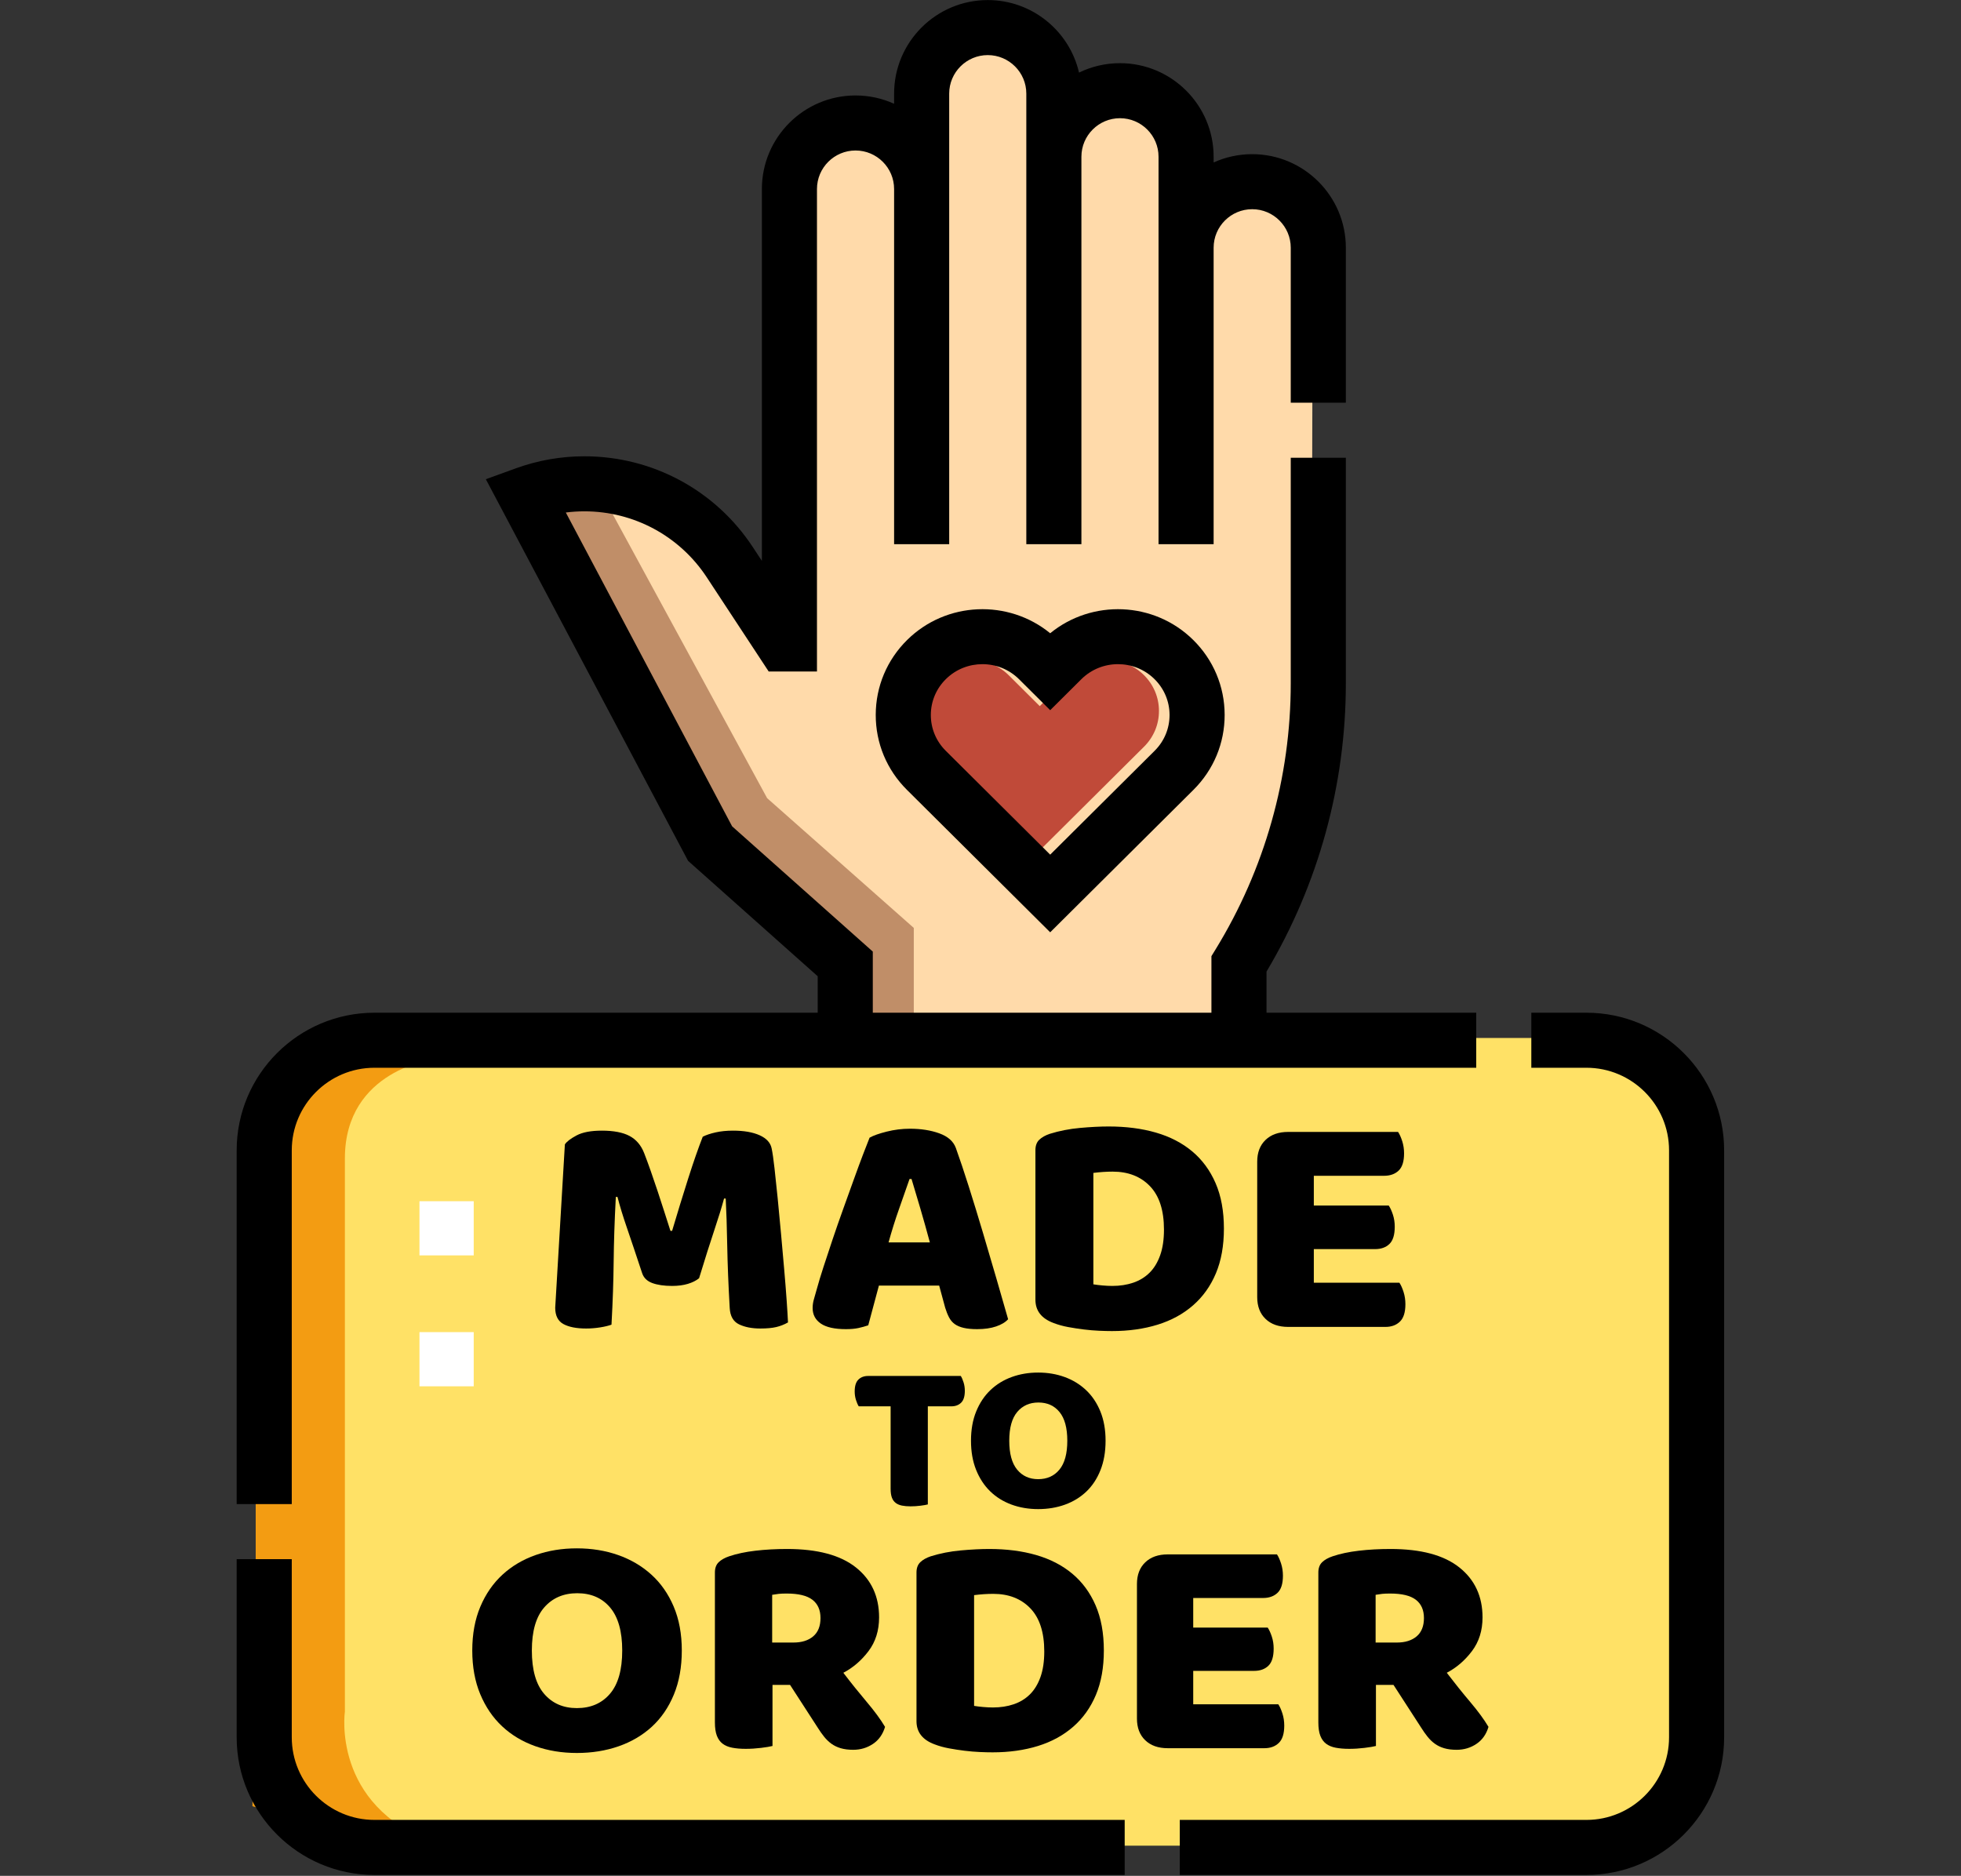 <svg xmlns="http://www.w3.org/2000/svg" xmlns:xlink="http://www.w3.org/1999/xlink" xmlns:serif="http://www.serif.com/" width="100%" height="100%" viewBox="0 0 2980 2851" xml:space="preserve" style="fill-rule:evenodd;clip-rule:evenodd;stroke-miterlimit:10;"><rect x="0" y="0" width="2980" height="2851" fill="#333333" stroke="none"/>    <g transform="matrix(1,0,0,1,-9431.71,-3221.04)">        <g id="Artboard1" transform="matrix(0.895,0,0,0.843,10190.8,3427.2)">            <rect x="-848.549" y="-244.44" width="3329.94" height="3380.02" style="fill:none;"></rect>            <clipPath id="_clip1">                <rect x="-848.549" y="-244.44" width="3329.94" height="3380.02"></rect>            </clipPath>            <g clip-path="url(#_clip1)">                <g id="g2187">                </g>                <g id="g1395">                </g>                <g transform="matrix(6.236,0,0,6.615,-776.793,-244.44)">                    <g transform="matrix(0.179,0,0,0.179,-1702.21,-577.396)">                        <path d="M11208.5,3563.72L11208.5,3388.26L11089,3367.25L11027.2,3309.3L10921.2,3267.8L10845.9,3318.44L10845.9,3408.15L10733,3415.93L10651.9,3444.1L10651.4,3678.07L10623.1,4147.19L10498.4,4034.38L10332.1,3950.39L10228.4,3964.99L10395.2,4230.77L10502.6,4520.39L10658.4,4638.45L10733,4802.44L11324.6,4802.6L11323.7,4684.83L11412.5,4444.67L11440.8,4215.07L11442.8,3499.23" style="fill:rgb(255,218,170);"></path>                    </g>                    <g transform="matrix(0.179,0,0,0.179,-1702.21,-577.396)">                        <path d="M10835.6,4802.6L10835.6,4638.45L10612.5,4440.86L10355,3966.94L10228.4,3975.37L10493.2,4472.58L10672.6,4646.37L10733,4802.6L10835.6,4802.6Z" style="fill:rgb(192,142,104);"></path>                    </g>                    <g transform="matrix(0.182,0,0,0.178,-1732.09,-577.734)">                        <path d="M12008.7,4990.53L12008.7,5916.08C12008.7,6001.97 11940.3,6071.69 11856.1,6071.69L10019.7,6071.69C9935.46,6071.69 9867.1,6001.97 9867.1,5916.08L9867.1,4990.53C9867.1,4904.64 9935.46,4834.91 10019.7,4834.91L11856.1,4834.91C11940.3,4834.91 12008.7,4904.64 12008.7,4990.53Z" style="fill:rgb(255,225,102);"></path>                    </g>                    <g transform="matrix(0.986,0,0,0.986,71.828,296.887)">                        <path d="M38.872,30.92L38.872,45.896" style="fill:none;fill-rule:nonzero;stroke:white;stroke-width:14.98px;"></path>                    </g>                    <g transform="matrix(0.986,0,0,0.986,71.828,332.568)">                        <path d="M38.872,30.92L38.872,45.896" style="fill:none;fill-rule:nonzero;stroke:white;stroke-width:14.98px;"></path>                    </g>                    <g transform="matrix(0.179,0,0,0.179,-1692.08,-577.396)">                        <path d="M10050.2,4838.1C10050.2,4838.1 9913.64,4854.02 9913.64,4989.46L9913.64,5831.61C9913.64,5831.61 9892.71,5973.93 10049.5,6031.59C10206.2,6089.26 9952.47,6031.59 9952.47,6031.59L9773.02,5975.71L9777.98,5694.95L9777.98,5347.4L9767.18,4908.06L9910.4,4802.6L10050.2,4838.1Z" style="fill:rgb(243,156,18);"></path>                    </g>                    <path d="M68,313.5C68,301.094 78.093,291 90.5,291L390.5,291L390.5,276L333.4,276L333.4,264.789C347.538,241.015 355,213.891 355,186.201L355,124.745L340,124.745L340,186.201C340,211.834 332.914,236.93 319.507,258.777L318.4,260.582L318.4,276L226.2,276L226.2,259.338L187.897,225.199L142.616,139.667C144.288,139.453 145.976,139.345 147.672,139.345C161.142,139.345 173.598,146.067 180.992,157.324L197.853,183L211,183L211,51.5C211,45.71 215.71,41 221.5,41C227.29,41 232,45.71 232,51.5L232,148.3L247,148.3L247,25.5C247,19.71 251.71,15 257.5,15C263.29,15 268,19.71 268,25.5L268,148.3L283,148.3L283,42.7C283,36.91 287.71,32.2 293.5,32.2C299.29,32.2 304,36.91 304,42.7L304,148.3L319,148.3L319,67.5C319,61.71 323.71,57 329.5,57C335.29,57 340,61.71 340,67.5L340,109.745L355,109.745L355,67.5C355,53.439 343.561,42 329.5,42C325.759,42 322.204,42.81 319,44.263L319,42.7C319,28.639 307.561,17.2 293.5,17.2C289.504,17.2 285.721,18.124 282.351,19.768C279.744,8.458 269.591,-0 257.5,-0C243.439,-0 232,11.439 232,25.5L232,28.263C228.796,26.81 225.241,26 221.5,26C207.439,26 196,37.439 196,51.5L196,152.853L193.529,149.09C183.353,133.596 166.21,124.345 147.671,124.345C141.275,124.345 134.972,125.457 128.937,127.652L120.84,130.596L175.902,234.602L211.199,266.063L211.199,276L90.5,276C69.822,276 53,292.822 53,313.5L53,409.928L68,409.928L68,313.5Z" style="fill-rule:nonzero;"></path>                    <g transform="matrix(0.986,0,0,0.986,232.278,169.989)">                        <path d="M38.872,30.92L38.872,45.896" style="fill:none;fill-rule:nonzero;stroke:white;stroke-width:14.98px;"></path>                    </g>                    <g transform="matrix(5.667,0,0,5.454,-91.971,-672.244)">                        <g transform="matrix(1,0,0,1,40.054,189.515)">                            <path d="M7.744,-2.384C7.605,-2.267 7.427,-2.173 7.208,-2.104C6.989,-2.035 6.736,-2 6.448,-2C6.064,-2 5.747,-2.048 5.496,-2.144C5.245,-2.24 5.083,-2.405 5.008,-2.64C4.709,-3.579 4.464,-4.339 4.272,-4.92C4.08,-5.501 3.931,-6.011 3.824,-6.448L3.744,-6.448C3.712,-5.819 3.688,-5.245 3.672,-4.728C3.656,-4.211 3.645,-3.707 3.64,-3.216C3.635,-2.725 3.624,-2.229 3.608,-1.728C3.592,-1.227 3.568,-0.672 3.536,-0.064C3.397,-0.011 3.216,0.035 2.992,0.072C2.768,0.109 2.544,0.128 2.32,0.128C1.851,0.128 1.485,0.053 1.224,-0.096C0.963,-0.245 0.832,-0.517 0.832,-0.912L1.296,-9.072C1.381,-9.211 1.568,-9.36 1.856,-9.52C2.144,-9.68 2.549,-9.76 3.072,-9.76C3.637,-9.76 4.08,-9.672 4.4,-9.496C4.72,-9.32 4.955,-9.035 5.104,-8.64C5.2,-8.384 5.304,-8.091 5.416,-7.76C5.528,-7.429 5.64,-7.088 5.752,-6.736C5.864,-6.384 5.973,-6.035 6.08,-5.688C6.187,-5.341 6.283,-5.029 6.368,-4.752L6.448,-4.752C6.704,-5.648 6.96,-6.515 7.216,-7.352C7.472,-8.189 7.707,-8.891 7.92,-9.456C8.08,-9.541 8.285,-9.613 8.536,-9.672C8.787,-9.731 9.067,-9.76 9.376,-9.76C9.899,-9.76 10.325,-9.683 10.656,-9.528C10.987,-9.373 11.179,-9.152 11.232,-8.864C11.275,-8.651 11.32,-8.323 11.368,-7.88C11.416,-7.437 11.467,-6.939 11.52,-6.384C11.573,-5.829 11.627,-5.243 11.68,-4.624C11.733,-4.005 11.784,-3.411 11.832,-2.84C11.88,-2.269 11.92,-1.747 11.952,-1.272C11.984,-0.797 12.005,-0.432 12.016,-0.176C11.835,-0.069 11.645,0.008 11.448,0.056C11.251,0.104 10.997,0.128 10.688,0.128C10.283,0.128 9.941,0.059 9.664,-0.08C9.387,-0.219 9.237,-0.491 9.216,-0.896C9.152,-2.059 9.112,-3.104 9.096,-4.032C9.08,-4.96 9.056,-5.739 9.024,-6.368L8.944,-6.368C8.837,-5.952 8.683,-5.429 8.48,-4.8C8.277,-4.171 8.032,-3.365 7.744,-2.384Z"></path>                        </g>                        <g transform="matrix(1,0,0,1,40.054,189.515)">                            <path d="M15.936,-9.408C16.117,-9.515 16.392,-9.616 16.76,-9.712C17.128,-9.808 17.499,-9.856 17.872,-9.856C18.405,-9.856 18.877,-9.779 19.288,-9.624C19.699,-9.469 19.963,-9.227 20.08,-8.896C20.272,-8.341 20.48,-7.696 20.704,-6.96C20.928,-6.224 21.152,-5.464 21.376,-4.68C21.6,-3.896 21.819,-3.123 22.032,-2.36C22.245,-1.597 22.432,-0.923 22.592,-0.336C22.464,-0.187 22.272,-0.067 22.016,0.024C21.76,0.115 21.456,0.16 21.104,0.16C20.848,0.16 20.632,0.139 20.456,0.096C20.28,0.053 20.136,-0.011 20.024,-0.096C19.912,-0.181 19.821,-0.293 19.752,-0.432C19.683,-0.571 19.621,-0.731 19.568,-0.912L19.28,-2.016L16.384,-2.016C16.299,-1.696 16.213,-1.365 16.128,-1.024C16.043,-0.683 15.957,-0.352 15.872,-0.032C15.723,0.021 15.565,0.067 15.4,0.104C15.235,0.141 15.035,0.16 14.8,0.16C14.256,0.16 13.853,0.067 13.592,-0.12C13.331,-0.307 13.2,-0.565 13.2,-0.896C13.2,-1.045 13.221,-1.195 13.264,-1.344C13.307,-1.493 13.355,-1.669 13.408,-1.872C13.483,-2.16 13.587,-2.517 13.72,-2.944C13.853,-3.371 14,-3.832 14.16,-4.328C14.32,-4.824 14.491,-5.333 14.672,-5.856C14.853,-6.379 15.024,-6.872 15.184,-7.336C15.344,-7.8 15.491,-8.213 15.624,-8.576C15.757,-8.939 15.861,-9.216 15.936,-9.408ZM17.856,-7.344C17.707,-6.896 17.539,-6.397 17.352,-5.848C17.165,-5.299 16.997,-4.741 16.848,-4.176L18.832,-4.176C18.683,-4.752 18.531,-5.315 18.376,-5.864C18.221,-6.413 18.08,-6.907 17.952,-7.344L17.856,-7.344Z"></path>                        </g>                        <g transform="matrix(1,0,0,1,40.054,189.515)">                            <path d="M26.688,-2.08C26.805,-2.059 26.949,-2.04 27.12,-2.024C27.291,-2.008 27.451,-2 27.6,-2C27.963,-2 28.296,-2.053 28.6,-2.16C28.904,-2.267 29.165,-2.432 29.384,-2.656C29.603,-2.88 29.773,-3.171 29.896,-3.528C30.019,-3.885 30.08,-4.315 30.08,-4.816C30.08,-5.776 29.856,-6.499 29.408,-6.984C28.96,-7.469 28.363,-7.712 27.616,-7.712C27.467,-7.712 27.315,-7.707 27.16,-7.696C27.005,-7.685 26.848,-7.669 26.688,-7.648L26.688,-2.08ZM27.584,0.256C27.403,0.256 27.195,0.251 26.96,0.24C26.725,0.229 26.483,0.208 26.232,0.176C25.981,0.144 25.731,0.104 25.48,0.056C25.229,0.008 24.997,-0.059 24.784,-0.144C24.197,-0.368 23.904,-0.757 23.904,-1.312L23.904,-8.784C23.904,-9.008 23.965,-9.181 24.088,-9.304C24.211,-9.427 24.379,-9.525 24.592,-9.6C25.051,-9.749 25.536,-9.848 26.048,-9.896C26.56,-9.944 27.019,-9.968 27.424,-9.968C28.256,-9.968 29.011,-9.867 29.688,-9.664C30.365,-9.461 30.947,-9.149 31.432,-8.728C31.917,-8.307 32.293,-7.776 32.56,-7.136C32.827,-6.496 32.96,-5.739 32.96,-4.864C32.96,-4.011 32.832,-3.267 32.576,-2.632C32.32,-1.997 31.955,-1.464 31.48,-1.032C31.005,-0.6 30.437,-0.277 29.776,-0.064C29.115,0.149 28.384,0.256 27.584,0.256Z"></path>                        </g>                        <g transform="matrix(1,0,0,1,40.054,189.515)">                            <path d="M34.56,-8.208C34.56,-8.667 34.693,-9.029 34.96,-9.296C35.227,-9.563 35.589,-9.696 36.048,-9.696L41.328,-9.696C41.403,-9.579 41.469,-9.424 41.528,-9.232C41.587,-9.04 41.616,-8.837 41.616,-8.624C41.616,-8.219 41.528,-7.931 41.352,-7.76C41.176,-7.589 40.944,-7.504 40.656,-7.504L37.28,-7.504L37.28,-6.016L40.88,-6.016C40.955,-5.899 41.021,-5.747 41.08,-5.56C41.139,-5.373 41.168,-5.173 41.168,-4.96C41.168,-4.555 41.083,-4.267 40.912,-4.096C40.741,-3.925 40.512,-3.84 40.224,-3.84L37.28,-3.84L37.28,-2.16L41.392,-2.16C41.467,-2.043 41.533,-1.888 41.592,-1.696C41.651,-1.504 41.68,-1.301 41.68,-1.088C41.68,-0.683 41.592,-0.392 41.416,-0.216C41.24,-0.04 41.008,0.048 40.72,0.048L36.048,0.048C35.589,0.048 35.227,-0.085 34.96,-0.352C34.693,-0.619 34.56,-0.981 34.56,-1.44L34.56,-8.208Z"></path>                        </g>                    </g>                    <g transform="matrix(5.633,0,0,5.421,-89.462,-551.165)">                        <g transform="matrix(1,0,0,1,36.118,189.515)">                            <path d="M0.56,-4.864C0.56,-5.696 0.691,-6.432 0.952,-7.072C1.213,-7.712 1.571,-8.248 2.024,-8.68C2.477,-9.112 3.011,-9.44 3.624,-9.664C4.237,-9.888 4.901,-10 5.616,-10C6.331,-10 6.995,-9.888 7.608,-9.664C8.221,-9.44 8.757,-9.112 9.216,-8.68C9.675,-8.248 10.035,-7.712 10.296,-7.072C10.557,-6.432 10.688,-5.696 10.688,-4.864C10.688,-4.032 10.56,-3.293 10.304,-2.648C10.048,-2.003 9.693,-1.464 9.24,-1.032C8.787,-0.6 8.251,-0.272 7.632,-0.048C7.013,0.176 6.341,0.288 5.616,0.288C4.891,0.288 4.219,0.173 3.6,-0.056C2.981,-0.285 2.448,-0.619 2,-1.056C1.552,-1.493 1.2,-2.032 0.944,-2.672C0.688,-3.312 0.56,-4.043 0.56,-4.864ZM3.44,-4.864C3.44,-3.893 3.637,-3.168 4.032,-2.688C4.427,-2.208 4.955,-1.968 5.616,-1.968C6.288,-1.968 6.821,-2.208 7.216,-2.688C7.611,-3.168 7.808,-3.893 7.808,-4.864C7.808,-5.824 7.613,-6.544 7.224,-7.024C6.835,-7.504 6.304,-7.744 5.632,-7.744C4.971,-7.744 4.44,-7.507 4.04,-7.032C3.64,-6.557 3.44,-5.835 3.44,-4.864Z"></path>                        </g>                        <g transform="matrix(1,0,0,1,36.118,189.515)">                            <path d="M15.072,-3.136L15.072,-0.064C14.955,-0.032 14.771,0 14.52,0.032C14.269,0.064 14.021,0.08 13.776,0.08C13.531,0.08 13.315,0.061 13.128,0.024C12.941,-0.013 12.787,-0.08 12.664,-0.176C12.541,-0.272 12.448,-0.405 12.384,-0.576C12.32,-0.747 12.288,-0.971 12.288,-1.248L12.288,-8.784C12.288,-9.008 12.349,-9.181 12.472,-9.304C12.595,-9.427 12.763,-9.525 12.976,-9.6C13.339,-9.728 13.76,-9.821 14.24,-9.88C14.72,-9.939 15.232,-9.968 15.776,-9.968C17.248,-9.968 18.357,-9.659 19.104,-9.04C19.851,-8.421 20.224,-7.584 20.224,-6.528C20.224,-5.867 20.053,-5.301 19.712,-4.832C19.371,-4.363 18.965,-4 18.496,-3.744C18.88,-3.221 19.259,-2.731 19.632,-2.272C20.005,-1.813 20.299,-1.397 20.512,-1.024C20.405,-0.651 20.211,-0.365 19.928,-0.168C19.645,0.029 19.328,0.128 18.976,0.128C18.741,0.128 18.539,0.101 18.368,0.048C18.197,-0.005 18.048,-0.08 17.92,-0.176C17.792,-0.272 17.675,-0.389 17.568,-0.528C17.461,-0.667 17.36,-0.816 17.264,-0.976L15.92,-3.136L15.072,-3.136ZM16.08,-5.264C16.485,-5.264 16.805,-5.368 17.04,-5.576C17.275,-5.784 17.392,-6.091 17.392,-6.496C17.392,-6.901 17.261,-7.208 17,-7.416C16.739,-7.624 16.325,-7.728 15.76,-7.728C15.6,-7.728 15.472,-7.723 15.376,-7.712C15.28,-7.701 15.173,-7.685 15.056,-7.664L15.056,-5.264L16.08,-5.264Z"></path>                        </g>                        <g transform="matrix(1,0,0,1,36.118,189.515)">                            <path d="M24.816,-2.08C24.933,-2.059 25.077,-2.04 25.248,-2.024C25.419,-2.008 25.579,-2 25.728,-2C26.091,-2 26.424,-2.053 26.728,-2.16C27.032,-2.267 27.293,-2.432 27.512,-2.656C27.731,-2.88 27.901,-3.171 28.024,-3.528C28.147,-3.885 28.208,-4.315 28.208,-4.816C28.208,-5.776 27.984,-6.499 27.536,-6.984C27.088,-7.469 26.491,-7.712 25.744,-7.712C25.595,-7.712 25.443,-7.707 25.288,-7.696C25.133,-7.685 24.976,-7.669 24.816,-7.648L24.816,-2.08ZM25.712,0.256C25.531,0.256 25.323,0.251 25.088,0.24C24.853,0.229 24.611,0.208 24.36,0.176C24.109,0.144 23.859,0.104 23.608,0.056C23.357,0.008 23.125,-0.059 22.912,-0.144C22.325,-0.368 22.032,-0.757 22.032,-1.312L22.032,-8.784C22.032,-9.008 22.093,-9.181 22.216,-9.304C22.339,-9.427 22.507,-9.525 22.72,-9.6C23.179,-9.749 23.664,-9.848 24.176,-9.896C24.688,-9.944 25.147,-9.968 25.552,-9.968C26.384,-9.968 27.139,-9.867 27.816,-9.664C28.493,-9.461 29.075,-9.149 29.56,-8.728C30.045,-8.307 30.421,-7.776 30.688,-7.136C30.955,-6.496 31.088,-5.739 31.088,-4.864C31.088,-4.011 30.96,-3.267 30.704,-2.632C30.448,-1.997 30.083,-1.464 29.608,-1.032C29.133,-0.6 28.565,-0.277 27.904,-0.064C27.243,0.149 26.512,0.256 25.712,0.256Z"></path>                        </g>                        <g transform="matrix(1,0,0,1,36.118,189.515)">                            <path d="M32.688,-8.208C32.688,-8.667 32.821,-9.029 33.088,-9.296C33.355,-9.563 33.717,-9.696 34.176,-9.696L39.456,-9.696C39.531,-9.579 39.597,-9.424 39.656,-9.232C39.715,-9.04 39.744,-8.837 39.744,-8.624C39.744,-8.219 39.656,-7.931 39.48,-7.76C39.304,-7.589 39.072,-7.504 38.784,-7.504L35.408,-7.504L35.408,-6.016L39.008,-6.016C39.083,-5.899 39.149,-5.747 39.208,-5.56C39.267,-5.373 39.296,-5.173 39.296,-4.96C39.296,-4.555 39.211,-4.267 39.04,-4.096C38.869,-3.925 38.64,-3.84 38.352,-3.84L35.408,-3.84L35.408,-2.16L39.52,-2.16C39.595,-2.043 39.661,-1.888 39.72,-1.696C39.779,-1.504 39.808,-1.301 39.808,-1.088C39.808,-0.683 39.72,-0.392 39.544,-0.216C39.368,-0.04 39.136,0.048 38.848,0.048L34.176,0.048C33.717,0.048 33.355,-0.085 33.088,-0.352C32.821,-0.619 32.688,-0.981 32.688,-1.44L32.688,-8.208Z"></path>                        </g>                        <g transform="matrix(1,0,0,1,36.118,189.515)">                            <path d="M44.24,-3.136L44.24,-0.064C44.123,-0.032 43.939,0 43.688,0.032C43.437,0.064 43.189,0.08 42.944,0.08C42.699,0.08 42.483,0.061 42.296,0.024C42.109,-0.013 41.955,-0.08 41.832,-0.176C41.709,-0.272 41.616,-0.405 41.552,-0.576C41.488,-0.747 41.456,-0.971 41.456,-1.248L41.456,-8.784C41.456,-9.008 41.517,-9.181 41.64,-9.304C41.763,-9.427 41.931,-9.525 42.144,-9.6C42.507,-9.728 42.928,-9.821 43.408,-9.88C43.888,-9.939 44.4,-9.968 44.944,-9.968C46.416,-9.968 47.525,-9.659 48.272,-9.04C49.019,-8.421 49.392,-7.584 49.392,-6.528C49.392,-5.867 49.221,-5.301 48.88,-4.832C48.539,-4.363 48.133,-4 47.664,-3.744C48.048,-3.221 48.427,-2.731 48.8,-2.272C49.173,-1.813 49.467,-1.397 49.68,-1.024C49.573,-0.651 49.379,-0.365 49.096,-0.168C48.813,0.029 48.496,0.128 48.144,0.128C47.909,0.128 47.707,0.101 47.536,0.048C47.365,-0.005 47.216,-0.08 47.088,-0.176C46.96,-0.272 46.843,-0.389 46.736,-0.528C46.629,-0.667 46.528,-0.816 46.432,-0.976L45.088,-3.136L44.24,-3.136ZM45.248,-5.264C45.653,-5.264 45.973,-5.368 46.208,-5.576C46.443,-5.784 46.56,-6.091 46.56,-6.496C46.56,-6.901 46.429,-7.208 46.168,-7.416C45.907,-7.624 45.493,-7.728 44.928,-7.728C44.768,-7.728 44.64,-7.723 44.544,-7.712C44.448,-7.701 44.341,-7.685 44.224,-7.664L44.224,-5.264L45.248,-5.264Z"></path>                        </g>                    </g>                    <path d="M420.5,276L405.5,276L405.5,291L420.5,291C432.907,291 443,301.094 443,313.5L443,473.5C443,485.906 432.907,496 420.5,496L309.785,496L309.785,511L420.5,511C441.178,511 458,494.178 458,473.5L458,313.5C458,292.822 441.178,276 420.5,276Z" style="fill-rule:nonzero;"></path>                    <path d="M68,473.5L68,424.928L53,424.928L53,473.5C53,494.178 69.822,511 90.5,511L294.785,511L294.785,496L90.5,496C78.093,496 68,485.906 68,473.5Z" style="fill-rule:nonzero;"></path>                    <g transform="matrix(0.179,0,0,0.179,-1702.21,-577.396)">                        <path d="M11185.8,4362.54L11027.2,4520.39L10868.6,4362.54C10854,4347.91 10845.9,4328.52 10845.9,4307.94C10846,4287.35 10854.1,4268 10868.9,4253.43C10884.2,4238.32 10904.2,4230.77 10924.3,4230.77C10944.4,4230.77 10964.6,4238.4 10979.9,4253.65L11027.2,4300.75L11074.5,4253.65C11105.1,4223.23 11154.9,4223.12 11185.6,4253.44C11200.3,4268 11208.5,4287.35 11208.5,4307.94C11208.6,4328.53 11200.5,4347.91 11185.8,4362.54Z" style="fill:rgb(192,74,57);"></path>                    </g>                    <path d="M274.5,172.575C263.132,163.267 246.225,163.867 235.57,174.39C230.059,179.833 227.015,187.082 227,194.804C226.985,202.526 230,209.787 235.49,215.251L274.5,254.081L313.51,215.251C319,209.787 322.015,202.525 322,194.804C321.985,187.083 318.941,179.833 313.431,174.391C302.775,163.865 285.867,163.269 274.5,172.575ZM302.928,204.621L274.5,232.918L246.072,204.621C243.439,202 241.993,198.524 242,194.834C242.007,191.144 243.467,187.674 246.11,185.063C248.853,182.354 252.447,181.001 256.043,181.001C259.657,181.001 263.271,182.369 266.016,185.102L274.499,193.546L282.982,185.102C288.46,179.65 297.389,179.63 302.889,185.065C305.532,187.674 306.992,191.144 306.999,194.835C307.006,198.526 305.562,202 302.928,204.621Z" style="fill-rule:nonzero;"></path>                    <g transform="matrix(4.824,0,0,4.823,-630.686,-1456.47)">                        <path d="M176.836,381.453C176.78,381.365 176.728,381.245 176.68,381.093C176.632,380.941 176.608,380.781 176.608,380.613C176.608,380.301 176.678,380.077 176.818,379.941C176.958,379.805 177.14,379.737 177.364,379.737L182.596,379.737C182.652,379.825 182.704,379.945 182.752,380.097C182.8,380.249 182.824,380.409 182.824,380.577C182.824,380.889 182.754,381.113 182.614,381.249C182.474,381.385 182.292,381.453 182.068,381.453L180.736,381.453L180.736,386.997C180.648,387.021 180.51,387.045 180.322,387.069C180.134,387.093 179.948,387.105 179.764,387.105C179.58,387.105 179.418,387.091 179.278,387.063C179.138,387.035 179.02,386.985 178.924,386.913C178.828,386.841 178.756,386.741 178.708,386.613C178.66,386.485 178.636,386.317 178.636,386.109L178.636,381.453L176.836,381.453Z"></path>                        <path d="M183.172,383.397C183.172,382.773 183.27,382.221 183.466,381.741C183.662,381.261 183.93,380.859 184.27,380.535C184.61,380.211 185.01,379.965 185.47,379.797C185.93,379.629 186.428,379.545 186.964,379.545C187.5,379.545 187.998,379.629 188.458,379.797C188.918,379.965 189.32,380.211 189.664,380.535C190.008,380.859 190.278,381.261 190.474,381.741C190.67,382.221 190.768,382.773 190.768,383.397C190.768,384.021 190.672,384.575 190.48,385.059C190.288,385.543 190.022,385.947 189.682,386.271C189.342,386.595 188.94,386.841 188.476,387.009C188.012,387.177 187.508,387.261 186.964,387.261C186.42,387.261 185.916,387.175 185.452,387.003C184.988,386.831 184.588,386.581 184.252,386.253C183.916,385.925 183.652,385.521 183.46,385.041C183.268,384.561 183.172,384.013 183.172,383.397ZM185.332,383.397C185.332,384.125 185.48,384.669 185.776,385.029C186.072,385.389 186.468,385.569 186.964,385.569C187.468,385.569 187.868,385.389 188.164,385.029C188.46,384.669 188.608,384.125 188.608,383.397C188.608,382.677 188.462,382.137 188.17,381.777C187.878,381.417 187.48,381.237 186.976,381.237C186.48,381.237 186.082,381.415 185.782,381.771C185.482,382.127 185.332,382.669 185.332,383.397Z"></path>                    </g>                </g>            </g>        </g>    </g></svg>